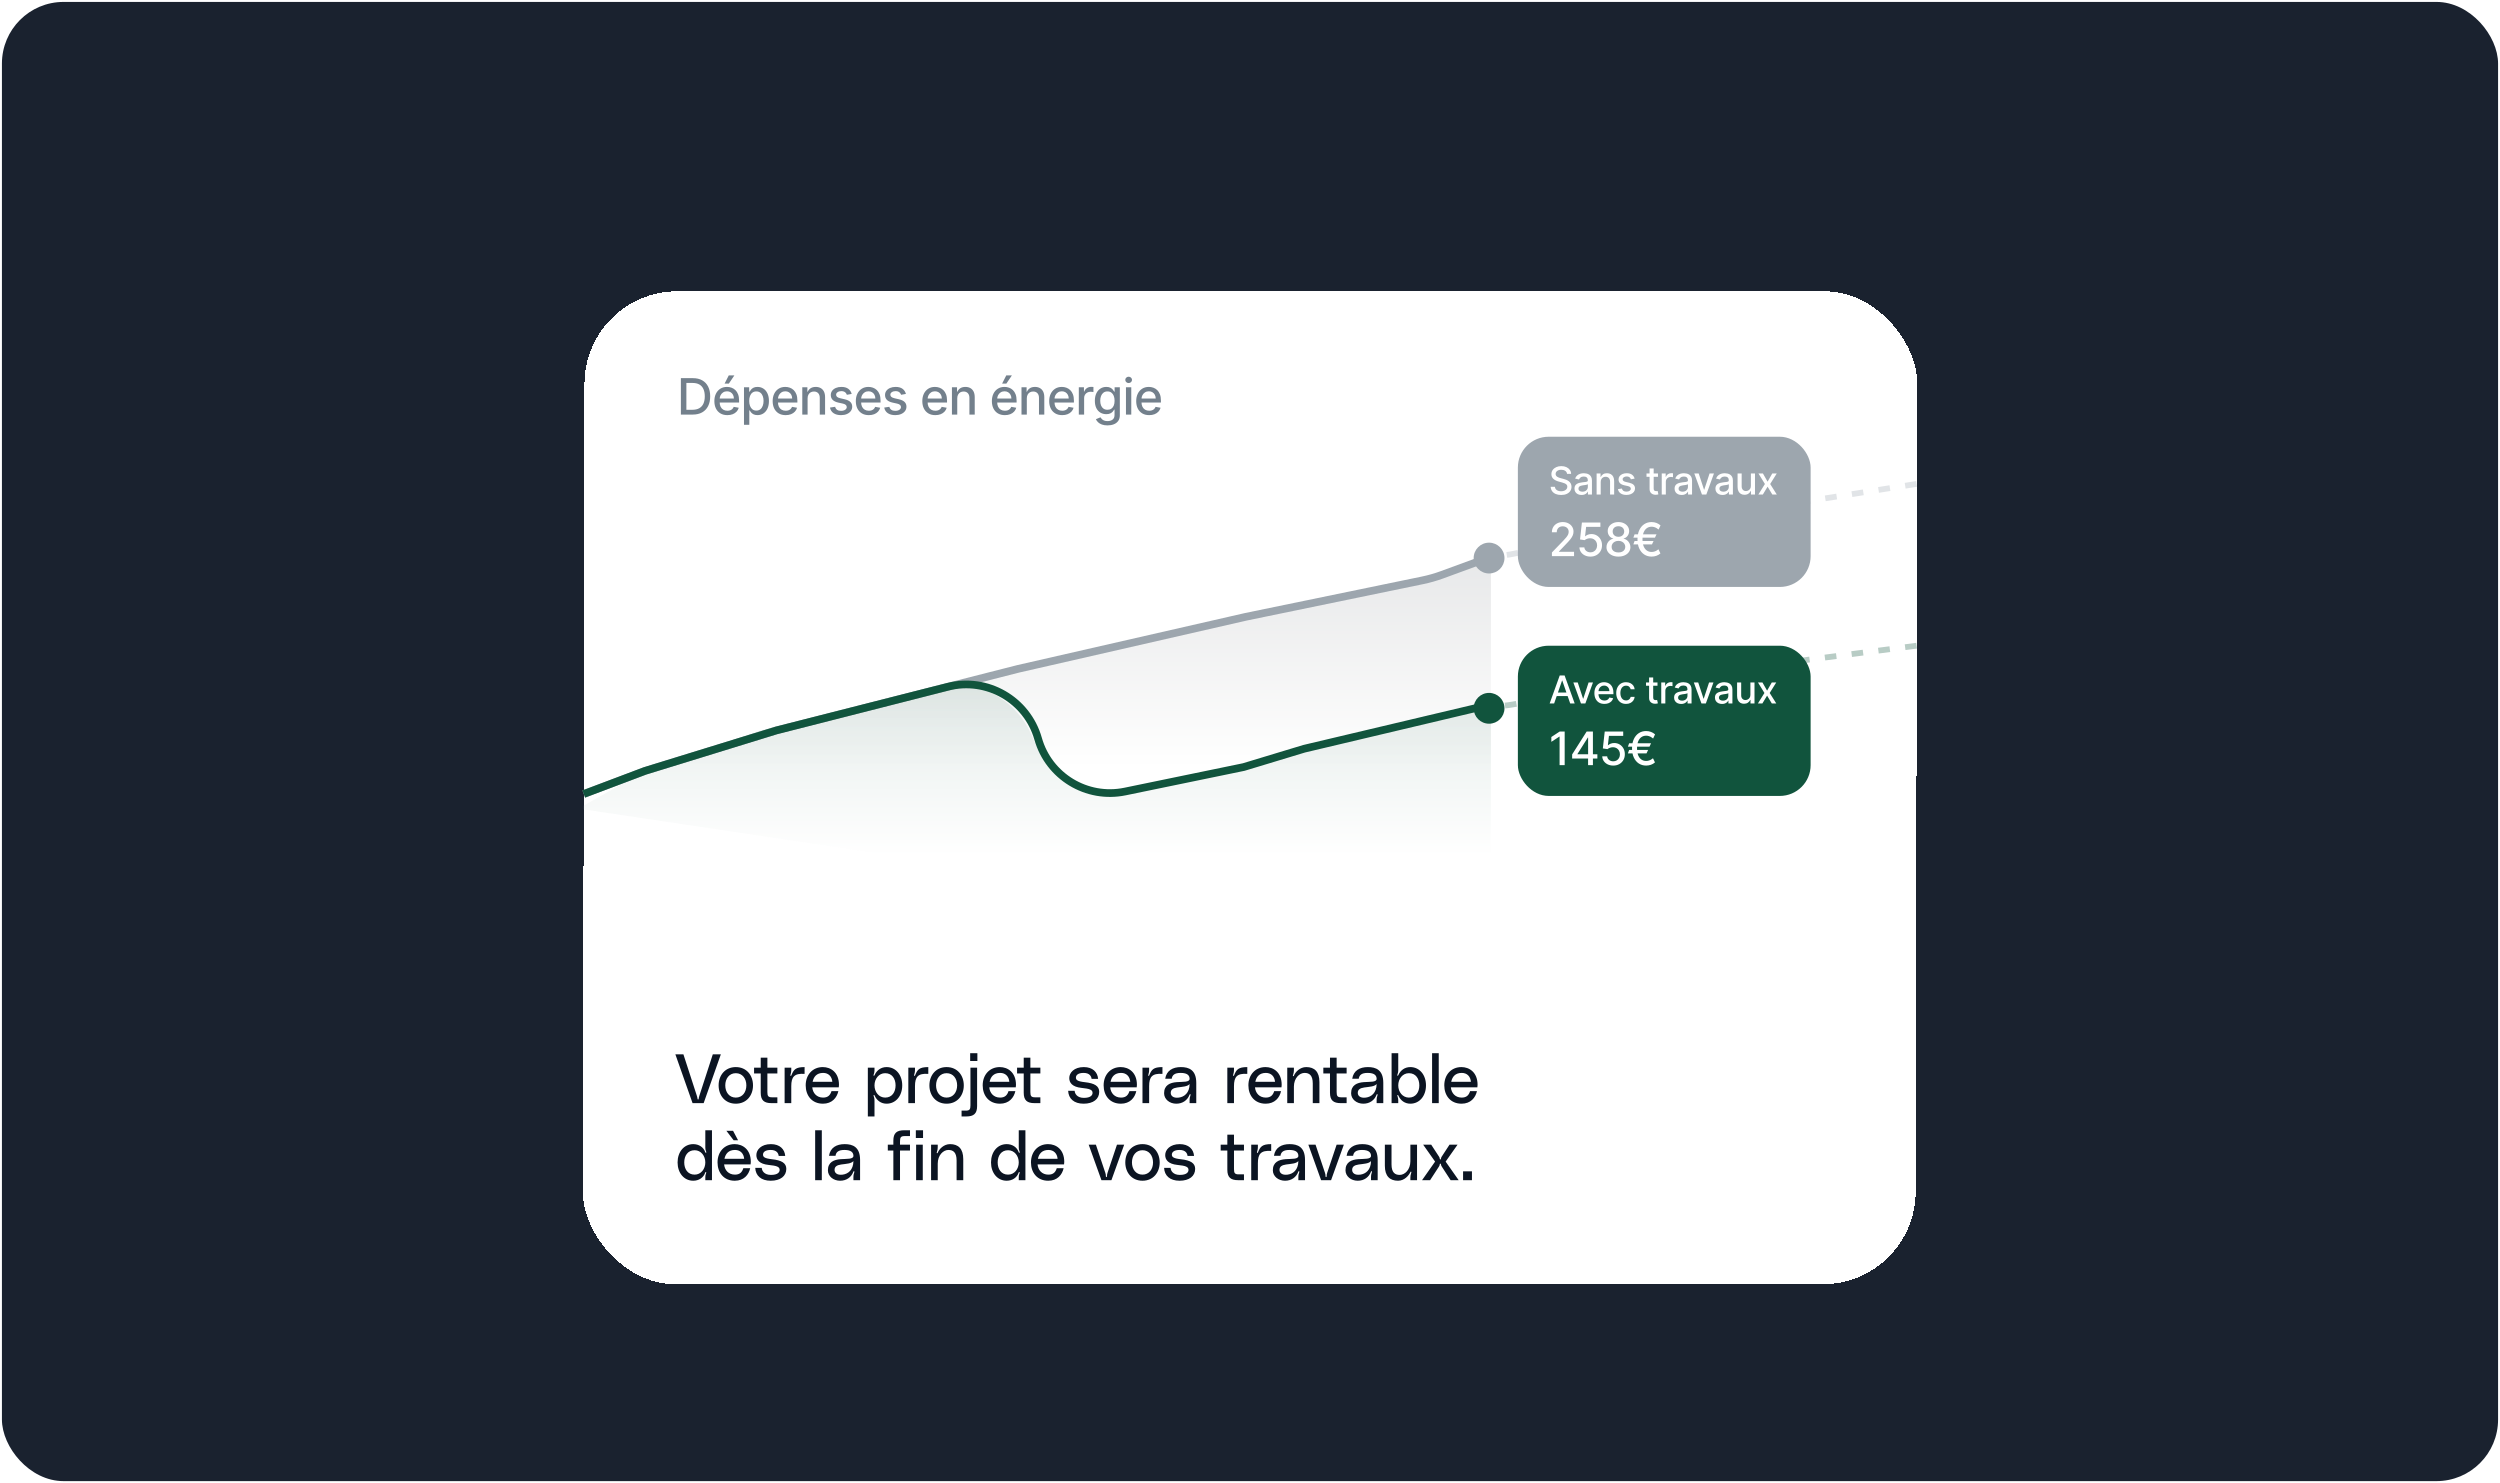 <svg width="649" height="385" viewBox="0 0 649 385" fill="none" xmlns="http://www.w3.org/2000/svg">
<rect x="0.5" y="0.5" width="648" height="384" rx="16" fill="#1A222F"/>
<g filter="url(#filter0_d_2104_2412)">
<rect width="346" height="257.75" rx="24" transform="matrix(1 0 -0.002 1 151.777 63.625)" fill="white" shape-rendering="crispEdges"/>
<path d="M179.818 95.625H176.757L176.757 86.171H179.915C180.842 86.171 181.637 86.36 182.302 86.738C182.967 87.114 183.476 87.654 183.83 88.359C184.187 89.06 184.365 89.902 184.365 90.884C184.365 91.869 184.185 92.715 183.825 93.423C183.468 94.131 182.951 94.675 182.274 95.057C181.597 95.436 180.778 95.625 179.818 95.625ZM178.184 94.379H179.74C180.46 94.379 181.058 94.243 181.536 93.972C182.013 93.698 182.37 93.303 182.607 92.786C182.844 92.266 182.962 91.632 182.962 90.884C182.962 90.142 182.844 89.513 182.607 88.996C182.373 88.479 182.023 88.086 181.559 87.819C181.094 87.551 180.517 87.417 179.827 87.417H178.184L178.184 94.379ZM188.825 95.768C188.126 95.768 187.524 95.619 187.02 95.32C186.518 95.019 186.13 94.596 185.856 94.051C185.585 93.503 185.45 92.861 185.45 92.126C185.45 91.399 185.585 90.759 185.856 90.205C186.13 89.651 186.512 89.219 187.001 88.908C187.494 88.597 188.069 88.442 188.728 88.442C189.128 88.442 189.516 88.508 189.891 88.64C190.266 88.773 190.603 88.98 190.902 89.263C191.201 89.547 191.436 89.914 191.608 90.367C191.781 90.816 191.867 91.362 191.867 92.006L191.867 92.495H186.23L186.23 91.461H190.514C190.514 91.098 190.44 90.776 190.293 90.496C190.145 90.213 189.937 89.99 189.669 89.827C189.405 89.664 189.094 89.582 188.737 89.582C188.349 89.582 188.011 89.677 187.721 89.868C187.435 90.056 187.213 90.302 187.056 90.607C186.903 90.909 186.826 91.236 186.826 91.59L186.826 92.398C186.826 92.872 186.909 93.275 187.075 93.608C187.244 93.94 187.48 94.194 187.781 94.369C188.083 94.542 188.435 94.628 188.838 94.628C189.1 94.628 189.339 94.591 189.554 94.517C189.769 94.44 189.956 94.326 190.113 94.175C190.27 94.025 190.39 93.838 190.473 93.617L191.779 93.852C191.675 94.237 191.487 94.574 191.216 94.863C190.948 95.15 190.611 95.373 190.205 95.533C189.802 95.69 189.342 95.768 188.825 95.768ZM188.104 87.588L189.185 85.46H190.639L189.208 87.588H188.104ZM193.138 98.284L193.138 88.534H194.486L194.486 89.684H194.602C194.682 89.536 194.797 89.365 194.948 89.171C195.099 88.977 195.308 88.808 195.576 88.663C195.844 88.516 196.198 88.442 196.638 88.442C197.21 88.442 197.721 88.586 198.17 88.876C198.62 89.165 198.972 89.582 199.228 90.127C199.486 90.671 199.615 91.327 199.615 92.093C199.615 92.86 199.488 93.517 199.232 94.065C198.977 94.609 198.626 95.029 198.18 95.325C197.733 95.617 197.224 95.763 196.652 95.763C196.221 95.763 195.868 95.691 195.594 95.546C195.324 95.402 195.111 95.233 194.957 95.039C194.803 94.845 194.685 94.672 194.602 94.522H194.519L194.519 98.284H193.138ZM194.491 92.079C194.491 92.578 194.563 93.015 194.708 93.391C194.853 93.766 195.062 94.06 195.336 94.272C195.61 94.482 195.945 94.586 196.342 94.586C196.755 94.586 197.099 94.477 197.376 94.258C197.653 94.037 197.863 93.737 198.004 93.358C198.149 92.98 198.221 92.553 198.221 92.079C198.221 91.612 198.15 91.192 198.009 90.819C197.87 90.447 197.661 90.153 197.381 89.938C197.104 89.722 196.758 89.614 196.342 89.614C195.942 89.614 195.604 89.717 195.327 89.924C195.053 90.13 194.845 90.418 194.703 90.787C194.562 91.156 194.491 91.587 194.491 92.079ZM203.958 95.768C203.259 95.768 202.658 95.619 202.153 95.32C201.651 95.019 201.263 94.596 200.99 94.051C200.719 93.503 200.583 92.861 200.583 92.126C200.583 91.399 200.719 90.759 200.99 90.205C201.263 89.651 201.645 89.219 202.134 88.908C202.627 88.597 203.202 88.442 203.861 88.442C204.261 88.442 204.649 88.508 205.024 88.64C205.4 88.773 205.737 88.98 206.035 89.263C206.334 89.547 206.569 89.914 206.742 90.367C206.914 90.816 207 91.362 207 92.006L207 92.495H201.363L201.363 91.461H205.648C205.648 91.098 205.574 90.776 205.426 90.496C205.278 90.213 205.07 89.99 204.803 89.827C204.538 89.664 204.227 89.582 203.87 89.582C203.482 89.582 203.144 89.677 202.855 89.868C202.568 90.056 202.347 90.302 202.19 90.607C202.036 90.909 201.959 91.236 201.959 91.59L201.959 92.398C201.959 92.872 202.042 93.275 202.208 93.608C202.378 93.94 202.613 94.194 202.915 94.369C203.216 94.542 203.569 94.628 203.972 94.628C204.233 94.628 204.472 94.591 204.687 94.517C204.903 94.44 205.089 94.326 205.246 94.175C205.403 94.025 205.523 93.838 205.606 93.617L206.912 93.852C206.808 94.237 206.62 94.574 206.349 94.863C206.082 95.15 205.745 95.373 205.338 95.533C204.935 95.69 204.475 95.768 203.958 95.768ZM209.652 91.415L209.652 95.625H208.272L208.272 88.534H209.597L209.597 89.688H209.684C209.847 89.313 210.103 89.011 210.451 88.783C210.802 88.556 211.243 88.442 211.776 88.442C212.259 88.442 212.682 88.543 213.045 88.746C213.408 88.947 213.69 89.245 213.89 89.642C214.09 90.039 214.19 90.53 214.19 91.115L214.19 95.625H212.81L212.81 91.281C212.81 90.767 212.676 90.365 212.408 90.076C212.14 89.784 211.773 89.637 211.305 89.637C210.985 89.637 210.7 89.707 210.451 89.845C210.204 89.984 210.009 90.187 209.864 90.454C209.723 90.719 209.652 91.039 209.652 91.415ZM221.095 90.265L219.844 90.487C219.791 90.327 219.708 90.174 219.594 90.03C219.484 89.885 219.333 89.767 219.142 89.674C218.951 89.582 218.713 89.536 218.426 89.536C218.036 89.536 217.709 89.624 217.448 89.799C217.186 89.971 217.055 90.195 217.055 90.468C217.055 90.705 217.143 90.896 217.319 91.041C217.494 91.186 217.777 91.304 218.168 91.396L219.294 91.655C219.947 91.806 220.433 92.038 220.753 92.352C221.073 92.666 221.233 93.074 221.233 93.575C221.233 94 221.11 94.379 220.864 94.711C220.621 95.04 220.281 95.299 219.844 95.487C219.41 95.674 218.907 95.768 218.334 95.768C217.54 95.768 216.892 95.599 216.391 95.26C215.889 94.919 215.581 94.434 215.467 93.806L216.801 93.603C216.885 93.951 217.055 94.214 217.314 94.392C217.572 94.568 217.909 94.656 218.325 94.656C218.777 94.656 219.139 94.562 219.41 94.374C219.681 94.183 219.816 93.951 219.816 93.677C219.816 93.455 219.733 93.269 219.567 93.118C219.404 92.967 219.153 92.854 218.814 92.777L217.614 92.513C216.952 92.363 216.463 92.123 216.146 91.793C215.832 91.464 215.675 91.047 215.675 90.542C215.675 90.124 215.792 89.757 216.026 89.444C216.26 89.13 216.583 88.885 216.995 88.71C217.408 88.531 217.88 88.442 218.413 88.442C219.179 88.442 219.782 88.608 220.222 88.94C220.662 89.27 220.953 89.711 221.095 90.265ZM225.547 95.768C224.848 95.768 224.247 95.619 223.742 95.32C223.24 95.019 222.853 94.596 222.579 94.051C222.308 93.503 222.172 92.861 222.172 92.126C222.172 91.399 222.308 90.759 222.579 90.205C222.853 89.651 223.234 89.219 223.724 88.908C224.216 88.597 224.792 88.442 225.45 88.442C225.85 88.442 226.238 88.508 226.613 88.64C226.989 88.773 227.326 88.98 227.624 89.263C227.923 89.547 228.158 89.914 228.331 90.367C228.503 90.816 228.589 91.362 228.589 92.006L228.589 92.495H222.953L222.953 91.461H227.237C227.237 91.098 227.163 90.776 227.015 90.496C226.867 90.213 226.66 89.99 226.392 89.827C226.127 89.664 225.816 89.582 225.459 89.582C225.072 89.582 224.733 89.677 224.444 89.868C224.158 90.056 223.936 90.302 223.779 90.607C223.625 90.909 223.548 91.236 223.548 91.59L223.548 92.398C223.548 92.872 223.631 93.275 223.797 93.608C223.967 93.94 224.202 94.194 224.504 94.369C224.805 94.542 225.158 94.628 225.561 94.628C225.823 94.628 226.061 94.591 226.276 94.517C226.492 94.44 226.678 94.326 226.835 94.175C226.992 94.025 227.112 93.838 227.195 93.617L228.502 93.852C228.397 94.237 228.209 94.574 227.938 94.863C227.671 95.15 227.334 95.373 226.927 95.533C226.524 95.69 226.064 95.768 225.547 95.768ZM235.174 90.265L233.923 90.487C233.871 90.327 233.788 90.174 233.674 90.03C233.563 89.885 233.412 89.767 233.222 89.674C233.031 89.582 232.792 89.536 232.506 89.536C232.115 89.536 231.789 89.624 231.527 89.799C231.266 89.971 231.135 90.195 231.135 90.468C231.135 90.705 231.223 90.896 231.398 91.041C231.574 91.186 231.857 91.304 232.248 91.396L233.374 91.655C234.026 91.806 234.513 92.038 234.833 92.352C235.153 92.666 235.313 93.074 235.313 93.575C235.313 94 235.19 94.379 234.944 94.711C234.7 95.04 234.36 95.299 233.923 95.487C233.489 95.674 232.986 95.768 232.414 95.768C231.62 95.768 230.972 95.599 230.47 95.26C229.969 94.919 229.661 94.434 229.547 93.806L230.881 93.603C230.964 93.951 231.135 94.214 231.394 94.392C231.652 94.568 231.989 94.656 232.405 94.656C232.857 94.656 233.219 94.562 233.489 94.374C233.76 94.183 233.896 93.951 233.896 93.677C233.896 93.455 233.813 93.269 233.646 93.118C233.483 92.967 233.232 92.854 232.894 92.777L231.694 92.513C231.032 92.363 230.543 92.123 230.226 91.793C229.912 91.464 229.755 91.047 229.755 90.542C229.755 90.124 229.872 89.757 230.106 89.444C230.339 89.13 230.663 88.885 231.075 88.71C231.487 88.531 231.96 88.442 232.492 88.442C233.259 88.442 233.862 88.608 234.302 88.94C234.742 89.27 235.033 89.711 235.174 90.265ZM242.807 95.768C242.108 95.768 241.507 95.619 241.002 95.32C240.5 95.019 240.113 94.596 239.839 94.051C239.568 93.503 239.432 92.861 239.432 92.126C239.432 91.399 239.568 90.759 239.839 90.205C240.113 89.651 240.494 89.219 240.984 88.908C241.476 88.597 242.052 88.442 242.71 88.442C243.11 88.442 243.498 88.508 243.874 88.64C244.249 88.773 244.586 88.98 244.885 89.263C245.183 89.547 245.418 89.914 245.591 90.367C245.763 90.816 245.849 91.362 245.849 92.006L245.849 92.495H240.213L240.213 91.461H244.497C244.497 91.098 244.423 90.776 244.275 90.496C244.127 90.213 243.92 89.99 243.652 89.827C243.387 89.664 243.076 89.582 242.719 89.582C242.332 89.582 241.993 89.677 241.704 89.868C241.418 90.056 241.196 90.302 241.039 90.607C240.885 90.909 240.808 91.236 240.808 91.59L240.808 92.398C240.808 92.872 240.891 93.275 241.057 93.608C241.227 93.94 241.462 94.194 241.764 94.369C242.065 94.542 242.418 94.628 242.821 94.628C243.083 94.628 243.321 94.591 243.537 94.517C243.752 94.44 243.938 94.326 244.095 94.175C244.252 94.025 244.372 93.838 244.455 93.617L245.762 93.852C245.657 94.237 245.469 94.574 245.198 94.863C244.931 95.15 244.594 95.373 244.187 95.533C243.784 95.69 243.324 95.768 242.807 95.768ZM248.501 91.415L248.501 95.625H247.121L247.121 88.534H248.446L248.446 89.688H248.534C248.697 89.313 248.952 89.011 249.3 88.783C249.651 88.556 250.092 88.442 250.625 88.442C251.108 88.442 251.531 88.543 251.894 88.746C252.257 88.947 252.539 89.245 252.739 89.642C252.939 90.039 253.039 90.53 253.039 91.115L253.039 95.625H251.659L251.659 91.281C251.659 90.767 251.525 90.365 251.257 90.076C250.989 89.784 250.622 89.637 250.154 89.637C249.834 89.637 249.549 89.707 249.3 89.845C249.054 89.984 248.858 90.187 248.714 90.454C248.572 90.719 248.501 91.039 248.501 91.415ZM260.867 95.768C260.168 95.768 259.567 95.619 259.062 95.32C258.56 95.019 258.172 94.596 257.899 94.051C257.628 93.503 257.492 92.861 257.492 92.126C257.492 91.399 257.628 90.759 257.899 90.205C258.172 89.651 258.554 89.219 259.043 88.908C259.536 88.597 260.111 88.442 260.77 88.442C261.17 88.442 261.558 88.508 261.933 88.64C262.309 88.773 262.646 88.98 262.944 89.263C263.243 89.547 263.478 89.914 263.651 90.367C263.823 90.816 263.909 91.362 263.909 92.006L263.909 92.495H258.272L258.272 91.461H262.557C262.557 91.098 262.483 90.776 262.335 90.496C262.187 90.213 261.98 89.99 261.712 89.827C261.447 89.664 261.136 89.582 260.779 89.582C260.391 89.582 260.053 89.677 259.764 89.868C259.477 90.056 259.256 90.302 259.099 90.607C258.945 90.909 258.868 91.236 258.868 91.59L258.868 92.398C258.868 92.872 258.951 93.275 259.117 93.608C259.287 93.94 259.522 94.194 259.824 94.369C260.125 94.542 260.478 94.628 260.881 94.628C261.142 94.628 261.381 94.591 261.596 94.517C261.812 94.44 261.998 94.326 262.155 94.175C262.312 94.025 262.432 93.838 262.515 93.617L263.821 93.852C263.717 94.237 263.529 94.574 263.258 94.863C262.991 95.15 262.654 95.373 262.247 95.533C261.844 95.69 261.384 95.768 260.867 95.768ZM260.147 87.588L261.227 85.46H262.681L261.25 87.588H260.147ZM266.561 91.415L266.561 95.625H265.181L265.181 88.534H266.506L266.506 89.688H266.593C266.756 89.313 267.012 89.011 267.36 88.783C267.711 88.556 268.152 88.442 268.685 88.442C269.168 88.442 269.591 88.543 269.954 88.746C270.317 88.947 270.599 89.245 270.799 89.642C270.999 90.039 271.099 90.53 271.099 91.115L271.099 95.625H269.719L269.719 91.281C269.719 90.767 269.585 90.365 269.317 90.076C269.049 89.784 268.682 89.637 268.214 89.637C267.894 89.637 267.609 89.707 267.36 89.845C267.113 89.984 266.918 90.187 266.773 90.454C266.632 90.719 266.561 91.039 266.561 91.415ZM275.746 95.768C275.048 95.768 274.446 95.619 273.941 95.32C273.44 95.019 273.052 94.596 272.778 94.051C272.507 93.503 272.372 92.861 272.372 92.126C272.372 91.399 272.507 90.759 272.778 90.205C273.052 89.651 273.434 89.219 273.923 88.908C274.415 88.597 274.991 88.442 275.649 88.442C276.05 88.442 276.437 88.508 276.813 88.64C277.188 88.773 277.525 88.98 277.824 89.263C278.122 89.547 278.358 89.914 278.53 90.367C278.702 90.816 278.789 91.362 278.789 92.006L278.789 92.495H273.152L273.152 91.461H277.436C277.436 91.098 277.362 90.776 277.214 90.496C277.067 90.213 276.859 89.99 276.591 89.827C276.327 89.664 276.016 89.582 275.659 89.582C275.271 89.582 274.932 89.677 274.643 89.868C274.357 90.056 274.135 90.302 273.978 90.607C273.824 90.909 273.747 91.236 273.747 91.59L273.747 92.398C273.747 92.872 273.831 93.275 273.997 93.608C274.166 93.94 274.401 94.194 274.703 94.369C275.005 94.542 275.357 94.628 275.76 94.628C276.022 94.628 276.26 94.591 276.476 94.517C276.691 94.44 276.877 94.326 277.034 94.175C277.191 94.025 277.311 93.838 277.394 93.617L278.701 93.852C278.596 94.237 278.409 94.574 278.138 94.863C277.87 95.15 277.533 95.373 277.127 95.533C276.724 95.69 276.263 95.768 275.746 95.768ZM280.06 95.625L280.06 88.534H281.394L281.394 89.66H281.468C281.597 89.279 281.825 88.979 282.151 88.76C282.481 88.539 282.853 88.428 283.269 88.428C283.355 88.428 283.456 88.431 283.573 88.437C283.693 88.443 283.787 88.451 283.855 88.46L283.855 89.781C283.799 89.765 283.701 89.748 283.559 89.73C283.418 89.708 283.276 89.697 283.135 89.697C282.808 89.697 282.518 89.767 282.262 89.905C282.01 90.041 281.81 90.23 281.662 90.473C281.514 90.713 281.44 90.987 281.44 91.295L281.44 95.625H280.06ZM287.508 98.432C286.945 98.432 286.461 98.358 286.054 98.21C285.651 98.062 285.322 97.867 285.066 97.624C284.811 97.381 284.62 97.115 284.494 96.825L285.68 96.336C285.763 96.471 285.874 96.615 286.013 96.765C286.154 96.919 286.345 97.05 286.585 97.158C286.828 97.265 287.141 97.319 287.522 97.319C288.046 97.319 288.478 97.192 288.82 96.936C289.161 96.684 289.332 96.281 289.332 95.727L289.332 94.332H289.244C289.161 94.483 289.041 94.651 288.884 94.836C288.73 95.02 288.518 95.18 288.247 95.316C287.976 95.451 287.624 95.519 287.19 95.519C286.63 95.519 286.125 95.388 285.676 95.126C285.229 94.862 284.876 94.472 284.614 93.959C284.355 93.441 284.226 92.806 284.226 92.052C284.226 91.298 284.354 90.651 284.609 90.113C284.868 89.574 285.222 89.162 285.671 88.876C286.12 88.586 286.63 88.442 287.199 88.442C287.639 88.442 287.995 88.516 288.266 88.663C288.536 88.808 288.747 88.977 288.898 89.171C289.052 89.365 289.17 89.536 289.254 89.684H289.355L289.355 88.534H290.708L290.708 95.782C290.708 96.391 290.566 96.891 290.283 97.282C290 97.673 289.617 97.963 289.133 98.15C288.653 98.338 288.112 98.432 287.508 98.432ZM287.495 94.374C287.892 94.374 288.227 94.282 288.501 94.097C288.778 93.909 288.987 93.641 289.129 93.294C289.274 92.943 289.346 92.523 289.346 92.033C289.346 91.556 289.275 91.136 289.133 90.773C288.992 90.41 288.784 90.127 288.51 89.924C288.236 89.717 287.898 89.614 287.495 89.614C287.079 89.614 286.733 89.722 286.456 89.938C286.179 90.15 285.97 90.439 285.828 90.805C285.69 91.172 285.62 91.581 285.62 92.033C285.62 92.498 285.691 92.906 285.833 93.257C285.974 93.608 286.184 93.882 286.461 94.079C286.741 94.275 287.085 94.374 287.495 94.374ZM292.299 95.625L292.299 88.534H293.679L293.679 95.625H292.299ZM292.996 87.44C292.756 87.44 292.55 87.36 292.377 87.2C292.208 87.037 292.124 86.843 292.124 86.618C292.124 86.391 292.208 86.197 292.377 86.037C292.55 85.874 292.756 85.792 292.996 85.792C293.236 85.792 293.441 85.874 293.61 86.037C293.782 86.197 293.869 86.391 293.869 86.618C293.869 86.843 293.782 87.037 293.61 87.2C293.441 87.36 293.236 87.44 292.996 87.44ZM298.332 95.768C297.634 95.768 297.032 95.619 296.527 95.32C296.026 95.019 295.638 94.596 295.364 94.051C295.093 93.503 294.958 92.861 294.958 92.126C294.958 91.399 295.093 90.759 295.364 90.205C295.638 89.651 296.019 89.219 296.509 88.908C297.001 88.597 297.577 88.442 298.235 88.442C298.635 88.442 299.023 88.508 299.399 88.64C299.774 88.773 300.111 88.98 300.41 89.263C300.708 89.547 300.944 89.914 301.116 90.367C301.288 90.816 301.375 91.362 301.375 92.006L301.375 92.495H295.738L295.738 91.461H300.022C300.022 91.098 299.948 90.776 299.8 90.496C299.653 90.213 299.445 89.99 299.177 89.827C298.912 89.664 298.602 89.582 298.245 89.582C297.857 89.582 297.518 89.677 297.229 89.868C296.943 90.056 296.721 90.302 296.564 90.607C296.41 90.909 296.333 91.236 296.333 91.59L296.333 92.398C296.333 92.872 296.417 93.275 296.583 93.608C296.752 93.94 296.987 94.194 297.289 94.369C297.591 94.542 297.943 94.628 298.346 94.628C298.608 94.628 298.846 94.591 299.062 94.517C299.277 94.44 299.463 94.326 299.62 94.175C299.777 94.025 299.897 93.838 299.98 93.617L301.287 93.852C301.182 94.237 300.995 94.574 300.724 94.863C300.456 95.15 300.119 95.373 299.713 95.533C299.309 95.69 298.849 95.768 298.332 95.768Z" fill="#73808C"/>
<path opacity="0.16" d="M201.551 177.625L169.555 187.486C168.177 187.911 166.848 188.483 165.593 189.194L151.582 197.125L151.582 198.125H387.044L387.044 132.125L373.521 137.483C372.443 137.91 371.331 138.243 370.196 138.477L323.446 148.125L264.392 161.625L201.551 177.625Z" fill="url(#paint0_linear_2104_2412)"/>
<path d="M497.544 113.625L462.717 119.125L421.833 125.625L393.163 131.715C391.426 132.084 389.657 132.287 387.881 132.321L385.051 132.375" stroke="#E1E4E7" stroke-width="1.5" stroke-dasharray="3 4"/>
<path d="M497.544 155.625L462.717 160.125L421.833 165.625L392.752 170.873C391.287 171.137 389.803 171.284 388.315 171.313L385.051 171.375" stroke="#B8CCC5" stroke-width="1.5" stroke-dasharray="3 4"/>
<path opacity="0.16" d="M197.511 177.625L169.141 187.533C168.013 187.927 166.923 188.421 165.883 189.01L151.547 197.125L151.547 198.125L387.047 233.375L387.047 171.375L373.394 173.178C372.402 173.309 371.422 173.514 370.461 173.792L323.449 187.375L293.212 193.551C283.014 195.634 272.752 190.285 268.618 180.732L267.797 178.835C263.507 168.919 252.649 163.586 242.178 166.252L197.511 177.625Z" fill="url(#paint1_linear_2104_2412)"/>
<path d="M387.55 132.375L374.364 137.208C372.698 137.818 370.989 138.305 369.251 138.664L323.406 148.125L264.352 161.625L201.512 177.625L167.442 188.125L151.543 194.125" stroke="#9DA6AE" stroke-width="2"/>
<path d="M151.543 194.125L167.442 188.125L201.512 177.625L246.064 166.281C256.242 163.69 266.633 169.677 269.495 179.782C272.263 189.557 282.11 195.535 292.06 193.482L322.862 187.125L338.55 182.375L385.003 171.375" stroke="#11543D" stroke-width="2"/>
<ellipse cx="386.562" cy="171.875" rx="4" ry="4" fill="#11543D"/>
<ellipse cx="386.562" cy="132.875" rx="4" ry="4" fill="#9DA6AE"/>
<path d="M175.324 261.703H177.412L180.904 272.467C180.976 272.701 181.048 272.953 181.084 273.259C181.102 273.367 181.138 273.439 181.228 273.439C181.318 273.439 181.354 273.367 181.372 273.259C181.408 272.953 181.48 272.701 181.552 272.467L185.044 261.703H187.132L182.668 274.375H179.788L175.324 261.703ZM191.017 265.015C193.807 265.015 195.481 267.157 195.481 269.767C195.481 272.377 193.807 274.519 191.017 274.519C188.227 274.519 186.553 272.377 186.553 269.767C186.553 267.157 188.227 265.015 191.017 265.015ZM191.017 272.935C192.745 272.935 193.753 271.513 193.753 269.767C193.753 268.021 192.745 266.599 191.017 266.599C189.289 266.599 188.281 268.021 188.281 269.767C188.281 271.513 189.289 272.935 191.017 272.935ZM201.805 266.671H199.213L199.213 271.495C199.213 272.539 199.429 272.863 200.437 272.863H201.805L201.805 274.375H200.293C198.385 274.375 197.485 273.673 197.485 271.675L197.485 266.671H195.757L195.757 265.159H197.485L197.485 262.567H199.213L199.213 265.159H201.805L201.805 266.671ZM205.271 267.301C205.361 267.319 205.415 267.229 205.451 267.139C206.027 265.663 206.549 265.015 208.871 265.015L208.871 266.779C206.189 266.599 205.415 267.553 205.415 269.965L205.415 274.375H203.687L203.687 265.159H205.415L205.415 265.771C205.415 266.149 205.379 266.437 205.217 266.977C205.181 267.121 205.127 267.265 205.271 267.301ZM217.798 269.641C217.798 269.893 217.78 270.073 217.744 270.271H210.868C210.994 271.747 212.002 272.935 213.676 272.935C214.918 272.935 215.53 272.323 215.854 271.261H217.636C217.258 272.971 215.998 274.519 213.64 274.519C210.742 274.519 209.158 272.377 209.158 269.767C209.158 266.995 210.958 265.015 213.604 265.015C215.656 265.015 217.798 266.365 217.798 269.641ZM210.958 268.831H216.07C215.962 267.481 215.098 266.527 213.694 266.527C211.966 266.527 211.21 267.589 210.958 268.831ZM227.019 265.159L227.019 265.879C227.019 266.221 226.965 266.491 226.839 266.869C226.785 267.013 226.677 267.193 226.839 267.247C226.983 267.301 227.037 267.121 227.055 267.067C227.595 265.879 228.675 265.015 230.151 265.015C232.545 265.015 234.219 267.031 234.219 269.767C234.219 272.503 232.545 274.519 230.151 274.519C228.711 274.519 227.613 273.673 227.055 272.431C227.037 272.377 226.983 272.233 226.875 272.269C226.695 272.323 226.785 272.485 226.839 272.629C226.965 273.025 227.019 273.277 227.019 273.601L227.019 277.831H225.291L225.291 265.159H227.019ZM229.791 272.935C231.591 272.935 232.491 271.477 232.491 269.767C232.491 268.057 231.591 266.599 229.791 266.599C228.153 266.599 227.019 268.057 227.019 269.767C227.019 271.477 228.153 272.935 229.791 272.935ZM237.386 267.301C237.476 267.319 237.53 267.229 237.566 267.139C238.142 265.663 238.664 265.015 240.986 265.015L240.986 266.779C238.304 266.599 237.53 267.553 237.53 269.965L237.53 274.375H235.802L235.802 265.159H237.53L237.53 265.771C237.53 266.149 237.494 266.437 237.332 266.977C237.296 267.121 237.242 267.265 237.386 267.301ZM245.737 265.015C248.527 265.015 250.201 267.157 250.201 269.767C250.201 272.377 248.527 274.519 245.737 274.519C242.947 274.519 241.273 272.377 241.273 269.767C241.273 267.157 242.947 265.015 245.737 265.015ZM245.737 272.935C247.465 272.935 248.473 271.513 248.473 269.767C248.473 268.021 247.465 266.599 245.737 266.599C244.009 266.599 243.001 268.021 243.001 269.767C243.001 271.513 244.009 272.935 245.737 272.935ZM251.856 263.431L251.856 261.415H253.728L253.728 263.431H251.856ZM251.928 265.159H253.656L253.656 275.131C253.656 277.129 252.756 277.831 250.848 277.831H249.624L249.624 276.319H250.704C251.712 276.319 251.928 275.995 251.928 274.951L251.928 265.159ZM263.747 269.641C263.747 269.893 263.729 270.073 263.693 270.271H256.817C256.943 271.747 257.951 272.935 259.625 272.935C260.867 272.935 261.479 272.323 261.803 271.261H263.585C263.207 272.971 261.947 274.519 259.589 274.519C256.691 274.519 255.107 272.377 255.107 269.767C255.107 266.995 256.907 265.015 259.553 265.015C261.605 265.015 263.747 266.365 263.747 269.641ZM256.907 268.831H262.019C261.911 267.481 261.047 266.527 259.643 266.527C257.915 266.527 257.159 267.589 256.907 268.831ZM270.078 266.671H267.486L267.486 271.495C267.486 272.539 267.702 272.863 268.71 272.863H270.078L270.078 274.375H268.566C266.658 274.375 265.758 273.673 265.758 271.675L265.758 266.671H264.03L264.03 265.159H265.758L265.758 262.567H267.486L267.486 265.159H270.078L270.078 266.671ZM277.291 271.171H278.983C279.001 271.873 279.577 273.007 281.377 273.007C283.141 273.007 283.627 272.305 283.627 271.711C283.627 270.883 282.853 270.631 280.747 270.415C278.335 270.163 277.579 269.065 277.579 267.859C277.579 266.473 278.839 265.015 281.359 265.015C283.681 265.015 284.941 266.347 285.067 268.075H283.375C283.321 267.481 282.925 266.527 281.305 266.527C279.847 266.527 279.307 267.121 279.307 267.733C279.307 268.327 279.649 268.723 281.647 268.939C284.131 269.209 285.355 269.929 285.355 271.441C285.355 273.313 283.825 274.519 281.305 274.519C278.803 274.519 277.381 273.205 277.291 271.171ZM295.142 269.641C295.142 269.893 295.124 270.073 295.088 270.271H288.212C288.338 271.747 289.346 272.935 291.02 272.935C292.262 272.935 292.874 272.323 293.198 271.261H294.98C294.602 272.971 293.342 274.519 290.984 274.519C288.086 274.519 286.502 272.377 286.502 269.767C286.502 266.995 288.302 265.015 290.948 265.015C293 265.015 295.142 266.365 295.142 269.641ZM288.302 268.831H293.414C293.306 267.481 292.442 266.527 291.038 266.527C289.31 266.527 288.554 267.589 288.302 268.831ZM298.172 267.301C298.262 267.319 298.316 267.229 298.352 267.139C298.928 265.663 299.45 265.015 301.772 265.015L301.772 266.779C299.09 266.599 298.316 267.553 298.316 269.965L298.316 274.375H296.588L296.588 265.159H298.316L298.316 265.771C298.316 266.149 298.28 266.437 298.118 266.977C298.082 267.121 298.028 267.265 298.172 267.301ZM302.199 271.801C302.199 269.695 303.747 269.047 305.511 268.921C307.167 268.795 308.841 268.993 308.823 268.039C308.805 267.283 308.373 266.527 306.483 266.527C304.863 266.527 304.305 267.139 304.179 268.039H302.487C302.811 265.933 304.431 265.015 306.555 265.015C308.625 265.015 310.551 265.735 310.551 269.119L310.551 274.375H308.823L308.823 273.493C308.823 273.151 308.859 272.881 309.021 272.413C309.057 272.251 309.129 272.107 309.003 272.053C308.859 271.999 308.823 272.143 308.787 272.233C308.265 273.601 307.041 274.519 305.367 274.519C303.621 274.519 302.199 273.367 302.199 271.801ZM308.823 269.407C308.265 270.091 307.023 270.109 305.619 270.307C304.503 270.469 303.927 270.865 303.927 271.711C303.927 272.449 304.539 273.133 306.033 272.935C307.437 272.755 308.805 271.729 308.823 269.407ZM320.197 267.301C320.287 267.319 320.341 267.229 320.377 267.139C320.953 265.663 321.475 265.015 323.797 265.015L323.797 266.779C321.115 266.599 320.341 267.553 320.341 269.965L320.341 274.375H318.613L318.613 265.159H320.341L320.341 265.771C320.341 266.149 320.305 266.437 320.143 266.977C320.107 267.121 320.053 267.265 320.197 267.301ZM332.724 269.641C332.724 269.893 332.706 270.073 332.67 270.271H325.794C325.92 271.747 326.928 272.935 328.602 272.935C329.844 272.935 330.456 272.323 330.78 271.261H332.562C332.184 272.971 330.924 274.519 328.566 274.519C325.668 274.519 324.084 272.377 324.084 269.767C324.084 266.995 325.884 265.015 328.53 265.015C330.582 265.015 332.724 266.365 332.724 269.641ZM325.884 268.831H330.996C330.888 267.481 330.024 266.527 328.62 266.527C326.892 266.527 326.136 267.589 325.884 268.831ZM339.102 265.015C341.226 265.015 342.522 266.203 342.522 268.903L342.522 274.375H340.794L340.794 269.263C340.794 267.121 339.876 266.527 338.67 266.527C337.338 266.527 335.898 267.877 335.898 270.073L335.898 274.375H334.17L334.17 265.159H335.898L335.898 265.771C335.898 266.149 335.862 266.527 335.7 266.995C335.646 267.157 335.574 267.337 335.718 267.373C335.826 267.409 335.88 267.283 335.916 267.211C336.276 266.311 337.446 265.015 339.102 265.015ZM349.584 266.671H346.992L346.992 271.495C346.992 272.539 347.208 272.863 348.216 272.863H349.584L349.584 274.375H348.072C346.164 274.375 345.264 273.673 345.264 271.675L345.264 266.671H343.536L343.536 265.159H345.264L345.264 262.567H346.992L346.992 265.159H349.584L349.584 266.671ZM350.75 271.801C350.75 269.695 352.298 269.047 354.062 268.921C355.718 268.795 357.392 268.993 357.374 268.039C357.356 267.283 356.924 266.527 355.034 266.527C353.414 266.527 352.856 267.139 352.73 268.039H351.038C351.362 265.933 352.982 265.015 355.106 265.015C357.176 265.015 359.102 265.735 359.102 269.119L359.102 274.375H357.374L357.374 273.493C357.374 273.151 357.41 272.881 357.572 272.413C357.608 272.251 357.68 272.107 357.554 272.053C357.41 271.999 357.374 272.143 357.338 272.233C356.816 273.601 355.592 274.519 353.918 274.519C352.172 274.519 350.75 273.367 350.75 271.801ZM357.374 269.407C356.816 270.091 355.574 270.109 354.17 270.307C353.054 270.469 352.478 270.865 352.478 271.711C352.478 272.449 353.09 273.133 354.584 272.935C355.988 272.755 357.356 271.729 357.374 269.407ZM362.985 261.415L362.985 265.879C362.985 266.221 362.931 266.491 362.805 266.869C362.751 267.013 362.643 267.193 362.805 267.247C362.949 267.301 363.003 267.121 363.021 267.067C363.561 265.879 364.641 265.015 366.117 265.015C368.511 265.015 370.185 267.031 370.185 269.767C370.185 272.503 368.511 274.519 366.117 274.519C364.677 274.519 363.579 273.673 363.021 272.431C363.003 272.377 362.949 272.233 362.841 272.269C362.661 272.323 362.751 272.485 362.805 272.629C362.931 273.025 362.985 273.277 362.985 273.601L362.985 274.375H361.257L361.257 261.415H362.985ZM365.757 272.935C367.557 272.935 368.457 271.477 368.457 269.767C368.457 268.057 367.557 266.599 365.757 266.599C364.119 266.599 362.985 268.057 362.985 269.767C362.985 271.477 364.119 272.935 365.757 272.935ZM371.769 261.415H373.497L373.497 274.375H371.769L371.769 261.415ZM383.577 269.641C383.577 269.893 383.559 270.073 383.523 270.271H376.647C376.773 271.747 377.781 272.935 379.455 272.935C380.697 272.935 381.309 272.323 381.633 271.261H383.415C383.037 272.971 381.777 274.519 379.419 274.519C376.521 274.519 374.937 272.377 374.937 269.767C374.937 266.995 376.737 265.015 379.383 265.015C381.435 265.015 383.577 266.365 383.577 269.641ZM376.737 268.831H381.849C381.741 267.481 380.877 266.527 379.473 266.527C377.745 266.527 376.989 267.589 376.737 268.831ZM183.1 281.415H184.828L184.828 294.375H183.1L183.1 293.601C183.1 293.277 183.136 293.025 183.28 292.629C183.334 292.485 183.424 292.323 183.244 292.269C183.136 292.233 183.082 292.377 183.064 292.431C182.632 293.727 181.408 294.519 179.968 294.519C177.574 294.519 175.9 292.503 175.9 289.767C175.9 287.031 177.574 285.015 179.968 285.015C181.444 285.015 182.65 285.825 183.064 287.067C183.082 287.121 183.136 287.301 183.28 287.247C183.442 287.193 183.334 287.013 183.28 286.869C183.136 286.491 183.1 286.221 183.1 285.879L183.1 281.415ZM180.328 292.935C181.966 292.935 183.1 291.477 183.1 289.767C183.1 288.057 181.966 286.599 180.328 286.599C178.528 286.599 177.628 288.057 177.628 289.767C177.628 291.477 178.528 292.935 180.328 292.935ZM191.599 284.007H190.447L188.575 281.559H190.303L191.599 284.007ZM194.911 289.641C194.911 289.893 194.893 290.073 194.857 290.271H187.981C188.107 291.747 189.115 292.935 190.789 292.935C192.031 292.935 192.643 292.323 192.967 291.261H194.749C194.371 292.971 193.111 294.519 190.753 294.519C187.855 294.519 186.271 292.377 186.271 289.767C186.271 286.995 188.071 285.015 190.717 285.015C192.769 285.015 194.911 286.365 194.911 289.641ZM188.071 288.831H193.183C193.075 287.481 192.211 286.527 190.807 286.527C189.079 286.527 188.323 287.589 188.071 288.831ZM196.062 291.171H197.754C197.772 291.873 198.348 293.007 200.148 293.007C201.912 293.007 202.398 292.305 202.398 291.711C202.398 290.883 201.624 290.631 199.518 290.415C197.106 290.163 196.35 289.065 196.35 287.859C196.35 286.473 197.61 285.015 200.13 285.015C202.452 285.015 203.712 286.347 203.838 288.075H202.146C202.092 287.481 201.696 286.527 200.076 286.527C198.618 286.527 198.078 287.121 198.078 287.733C198.078 288.327 198.42 288.723 200.418 288.939C202.902 289.209 204.126 289.929 204.126 291.441C204.126 293.313 202.596 294.519 200.076 294.519C197.574 294.519 196.152 293.205 196.062 291.171ZM211.615 281.415H213.343L213.343 294.375H211.615L211.615 281.415ZM214.924 291.801C214.924 289.695 216.472 289.047 218.236 288.921C219.892 288.795 221.566 288.993 221.548 288.039C221.53 287.283 221.098 286.527 219.208 286.527C217.588 286.527 217.03 287.139 216.904 288.039H215.212C215.536 285.933 217.156 285.015 219.28 285.015C221.35 285.015 223.276 285.735 223.276 289.119L223.276 294.375H221.548L221.548 293.493C221.548 293.151 221.584 292.881 221.746 292.413C221.782 292.251 221.854 292.107 221.728 292.053C221.584 291.999 221.548 292.143 221.512 292.233C220.99 293.601 219.766 294.519 218.092 294.519C216.346 294.519 214.924 293.367 214.924 291.801ZM221.548 289.407C220.99 290.091 219.748 290.109 218.344 290.307C217.228 290.469 216.652 290.865 216.652 291.711C216.652 292.449 217.264 293.133 218.758 292.935C220.162 292.755 221.53 291.729 221.548 289.407ZM234.866 282.927C233.858 282.927 233.642 283.251 233.642 284.295L233.642 285.159H236.234L236.234 286.671H233.642L233.642 294.375H231.914L231.914 286.671H230.474L230.474 285.159H231.914L231.914 284.115C231.914 282.117 232.814 281.415 234.722 281.415H236.234L236.234 282.927H234.866ZM237.752 283.431L237.752 281.415H239.624L239.624 283.431H237.752ZM237.824 294.375L237.824 285.159H239.552L239.552 294.375H237.824ZM246.641 285.015C248.765 285.015 250.061 286.203 250.061 288.903L250.061 294.375H248.333L248.333 289.263C248.333 287.121 247.415 286.527 246.209 286.527C244.877 286.527 243.437 287.877 243.437 290.073L243.437 294.375H241.709L241.709 285.159H243.437L243.437 285.771C243.437 286.149 243.401 286.527 243.239 286.995C243.185 287.157 243.113 287.337 243.257 287.373C243.365 287.409 243.419 287.283 243.455 287.211C243.815 286.311 244.985 285.015 246.641 285.015ZM264.469 281.415H266.197L266.197 294.375H264.469L264.469 293.601C264.469 293.277 264.505 293.025 264.649 292.629C264.703 292.485 264.793 292.323 264.613 292.269C264.505 292.233 264.451 292.377 264.433 292.431C264.001 293.727 262.777 294.519 261.337 294.519C258.943 294.519 257.269 292.503 257.269 289.767C257.269 287.031 258.943 285.015 261.337 285.015C262.813 285.015 264.019 285.825 264.433 287.067C264.451 287.121 264.505 287.301 264.649 287.247C264.811 287.193 264.703 287.013 264.649 286.869C264.505 286.491 264.469 286.221 264.469 285.879L264.469 281.415ZM261.697 292.935C263.335 292.935 264.469 291.477 264.469 289.767C264.469 288.057 263.335 286.599 261.697 286.599C259.897 286.599 258.997 288.057 258.997 289.767C258.997 291.477 259.897 292.935 261.697 292.935ZM276.28 289.641C276.28 289.893 276.262 290.073 276.226 290.271H269.35C269.476 291.747 270.484 292.935 272.158 292.935C273.4 292.935 274.012 292.323 274.336 291.261H276.118C275.74 292.971 274.48 294.519 272.122 294.519C269.224 294.519 267.64 292.377 267.64 289.767C267.64 286.995 269.44 285.015 272.086 285.015C274.138 285.015 276.28 286.365 276.28 289.641ZM269.44 288.831H274.552C274.444 287.481 273.58 286.527 272.176 286.527C270.448 286.527 269.692 287.589 269.44 288.831ZM282.621 285.159H284.493L286.941 292.467C287.049 292.773 287.085 293.025 287.085 293.331C287.085 293.439 287.103 293.565 287.229 293.565C287.355 293.565 287.373 293.439 287.373 293.331C287.373 293.025 287.409 292.773 287.517 292.467L289.965 285.159H291.837L288.525 294.375H285.933L282.621 285.159ZM296.591 285.015C299.381 285.015 301.055 287.157 301.055 289.767C301.055 292.377 299.381 294.519 296.591 294.519C293.801 294.519 292.127 292.377 292.127 289.767C292.127 287.157 293.801 285.015 296.591 285.015ZM296.591 292.935C298.319 292.935 299.327 291.513 299.327 289.767C299.327 288.021 298.319 286.599 296.591 286.599C294.863 286.599 293.855 288.021 293.855 289.767C293.855 291.513 294.863 292.935 296.591 292.935ZM302.199 291.171H303.891C303.909 291.873 304.485 293.007 306.285 293.007C308.049 293.007 308.535 292.305 308.535 291.711C308.535 290.883 307.761 290.631 305.655 290.415C303.243 290.163 302.487 289.065 302.487 287.859C302.487 286.473 303.747 285.015 306.267 285.015C308.589 285.015 309.849 286.347 309.975 288.075H308.283C308.229 287.481 307.833 286.527 306.213 286.527C304.755 286.527 304.215 287.121 304.215 287.733C304.215 288.327 304.557 288.723 306.555 288.939C309.039 289.209 310.263 289.929 310.263 291.441C310.263 293.313 308.733 294.519 306.213 294.519C303.711 294.519 302.289 293.205 302.199 291.171ZM322.936 286.671H320.344L320.344 291.495C320.344 292.539 320.56 292.863 321.568 292.863H322.936L322.936 294.375H321.424C319.516 294.375 318.616 293.673 318.616 291.675L318.616 286.671H316.888L316.888 285.159H318.616L318.616 282.567H320.344L320.344 285.159H322.936L322.936 286.671ZM326.402 287.301C326.492 287.319 326.546 287.229 326.582 287.139C327.158 285.663 327.68 285.015 330.002 285.015L330.002 286.779C327.32 286.599 326.546 287.553 326.546 289.965L326.546 294.375H324.818L324.818 285.159H326.546L326.546 285.771C326.546 286.149 326.51 286.437 326.348 286.977C326.312 287.121 326.258 287.265 326.402 287.301ZM330.43 291.801C330.43 289.695 331.978 289.047 333.742 288.921C335.398 288.795 337.072 288.993 337.054 288.039C337.036 287.283 336.604 286.527 334.714 286.527C333.094 286.527 332.536 287.139 332.41 288.039H330.718C331.042 285.933 332.662 285.015 334.786 285.015C336.856 285.015 338.782 285.735 338.782 289.119L338.782 294.375H337.054L337.054 293.493C337.054 293.151 337.09 292.881 337.252 292.413C337.288 292.251 337.36 292.107 337.234 292.053C337.09 291.999 337.054 292.143 337.018 292.233C336.496 293.601 335.272 294.519 333.598 294.519C331.852 294.519 330.43 293.367 330.43 291.801ZM337.054 289.407C336.496 290.091 335.254 290.109 333.85 290.307C332.734 290.469 332.158 290.865 332.158 291.711C332.158 292.449 332.77 293.133 334.264 292.935C335.668 292.755 337.036 291.729 337.054 289.407ZM339.645 285.159H341.517L343.965 292.467C344.073 292.773 344.109 293.025 344.109 293.331C344.109 293.439 344.127 293.565 344.253 293.565C344.379 293.565 344.397 293.439 344.397 293.331C344.397 293.025 344.433 292.773 344.541 292.467L346.989 285.159H348.861L345.549 294.375H342.957L339.645 285.159ZM349.291 291.801C349.291 289.695 350.839 289.047 352.603 288.921C354.259 288.795 355.933 288.993 355.915 288.039C355.897 287.283 355.465 286.527 353.575 286.527C351.955 286.527 351.397 287.139 351.271 288.039H349.579C349.903 285.933 351.523 285.015 353.647 285.015C355.717 285.015 357.643 285.735 357.643 289.119L357.643 294.375H355.915L355.915 293.493C355.915 293.151 355.951 292.881 356.113 292.413C356.149 292.251 356.221 292.107 356.095 292.053C355.951 291.999 355.915 292.143 355.879 292.233C355.357 293.601 354.133 294.519 352.459 294.519C350.713 294.519 349.291 293.367 349.291 291.801ZM355.915 289.407C355.357 290.091 354.115 290.109 352.711 290.307C351.595 290.469 351.019 290.865 351.019 291.711C351.019 292.449 351.631 293.133 353.125 292.935C354.529 292.755 355.897 291.729 355.915 289.407ZM362.93 294.519C360.806 294.519 359.51 293.331 359.51 290.631L359.51 285.159H361.238L361.238 290.271C361.238 292.413 362.156 293.007 363.362 293.007C364.694 293.007 366.134 291.657 366.134 289.461L366.134 285.159H367.862L367.862 294.375H366.134L366.134 293.763C366.134 293.385 366.17 293.007 366.332 292.539C366.386 292.377 366.458 292.215 366.314 292.161C366.206 292.125 366.152 292.251 366.116 292.323C365.684 293.187 364.586 294.519 362.93 294.519ZM369.165 294.375L372.549 289.551L369.453 285.159H371.541L373.575 288.273C373.701 288.453 373.737 288.615 373.755 288.777C373.773 288.885 373.791 288.993 373.917 288.993C374.043 288.993 374.061 288.885 374.079 288.777C374.097 288.615 374.133 288.453 374.259 288.273L376.293 285.159H378.381L375.285 289.551L378.669 294.375H376.581L374.331 290.919C374.169 290.685 374.097 290.505 374.079 290.307C374.079 290.217 374.061 290.091 373.917 290.091C373.773 290.091 373.755 290.217 373.755 290.307C373.737 290.505 373.665 290.685 373.503 290.919L371.253 294.375H369.165ZM379.813 292.071H382.117L382.117 294.375H379.813L379.813 292.071Z" fill="#0B1422"/>
</g>
<rect x="394.039" y="167.625" width="76" height="39" rx="8" fill="#11543D"/>
<path d="M403.452 182.625H402.288L404.905 175.352H406.173L408.79 182.625H407.625L405.569 176.673H405.512L403.452 182.625ZM403.648 179.777H407.426L407.426 180.7H403.648L403.648 179.777ZM413.537 177.17L411.559 182.625H410.423L408.442 177.17H409.581L410.963 181.368H411.02L412.397 177.17H413.537ZM416.501 182.735C415.963 182.735 415.5 182.62 415.112 182.391C414.726 182.159 414.428 181.833 414.217 181.414C414.009 180.993 413.905 180.499 413.905 179.933C413.905 179.375 414.009 178.882 414.217 178.456C414.428 178.03 414.721 177.697 415.098 177.458C415.477 177.219 415.919 177.099 416.426 177.099C416.734 177.099 417.032 177.15 417.321 177.252C417.61 177.354 417.869 177.514 418.099 177.732C418.328 177.949 418.509 178.232 418.642 178.58C418.774 178.926 418.841 179.346 418.841 179.841L418.841 180.217H414.505L414.505 179.422H417.8C417.8 179.143 417.743 178.895 417.63 178.68C417.516 178.462 417.356 178.29 417.15 178.165C416.947 178.039 416.708 177.977 416.433 177.977C416.135 177.977 415.874 178.05 415.652 178.197C415.432 178.341 415.261 178.531 415.14 178.765C415.022 178.997 414.963 179.249 414.963 179.521L414.963 180.143C414.963 180.507 415.027 180.817 415.155 181.073C415.285 181.329 415.466 181.524 415.698 181.659C415.93 181.792 416.201 181.858 416.511 181.858C416.712 181.858 416.896 181.83 417.062 181.773C417.227 181.714 417.371 181.626 417.491 181.51C417.612 181.394 417.704 181.251 417.768 181.08L418.773 181.261C418.693 181.557 418.548 181.817 418.34 182.039C418.134 182.259 417.875 182.431 417.562 182.554C417.252 182.675 416.898 182.735 416.501 182.735ZM422.116 182.735C421.589 182.735 421.134 182.616 420.753 182.376C420.374 182.135 420.083 181.802 419.879 181.379C419.676 180.955 419.574 180.469 419.574 179.923C419.574 179.369 419.678 178.88 419.886 178.456C420.095 178.03 420.388 177.697 420.767 177.458C421.146 177.219 421.592 177.099 422.106 177.099C422.52 177.099 422.889 177.176 423.214 177.33C423.538 177.482 423.8 177.695 423.999 177.969C424.2 178.244 424.319 178.565 424.357 178.932H423.324C423.267 178.676 423.137 178.456 422.933 178.271C422.732 178.087 422.462 177.994 422.124 177.994C421.828 177.994 421.568 178.072 421.346 178.229C421.126 178.383 420.954 178.603 420.831 178.889C420.708 179.173 420.646 179.509 420.646 179.898C420.646 180.295 420.707 180.639 420.827 180.928C420.948 181.216 421.119 181.44 421.339 181.599C421.561 181.757 421.823 181.837 422.124 181.837C422.325 181.837 422.507 181.8 422.67 181.727C422.836 181.651 422.975 181.543 423.086 181.403C423.2 181.264 423.279 181.096 423.324 180.899H424.357C424.319 181.252 424.205 181.567 424.013 181.844C423.821 182.121 423.564 182.339 423.242 182.497C422.923 182.656 422.547 182.735 422.116 182.735ZM430.285 177.17L430.285 178.023H427.306L427.306 177.17H430.285ZM428.105 175.864H429.167L429.167 181.023C429.167 181.229 429.198 181.384 429.259 181.489C429.321 181.59 429.4 181.66 429.497 181.698C429.596 181.734 429.704 181.751 429.82 181.751C429.905 181.751 429.98 181.746 430.044 181.734C430.108 181.722 430.157 181.712 430.193 181.705L430.385 182.582C430.323 182.606 430.236 182.63 430.122 182.653C430.008 182.679 429.866 182.694 429.696 182.696C429.416 182.701 429.156 182.651 428.915 182.547C428.673 182.443 428.478 182.282 428.329 182.064C428.18 181.846 428.105 181.573 428.105 181.244L428.105 175.864ZM431.26 182.625L431.26 177.17H432.286L432.286 178.037H432.343C432.442 177.743 432.618 177.513 432.869 177.344C433.122 177.174 433.408 177.089 433.728 177.089C433.794 177.089 433.872 177.091 433.962 177.096C434.055 177.101 434.127 177.107 434.179 177.114L434.179 178.129C434.136 178.117 434.061 178.104 433.952 178.09C433.843 178.074 433.734 178.065 433.625 178.065C433.374 178.065 433.15 178.119 432.954 178.225C432.76 178.329 432.606 178.475 432.492 178.662C432.378 178.847 432.322 179.057 432.322 179.294L432.322 182.625H431.26ZM436.436 182.746C436.091 182.746 435.778 182.682 435.499 182.554C435.219 182.424 434.998 182.236 434.835 181.989C434.674 181.743 434.593 181.441 434.593 181.084C434.593 180.776 434.652 180.523 434.771 180.324C434.889 180.125 435.049 179.968 435.25 179.852C435.451 179.736 435.676 179.648 435.925 179.589C436.174 179.53 436.427 179.485 436.685 179.454C437.012 179.416 437.277 179.385 437.48 179.362C437.684 179.335 437.832 179.294 437.924 179.237C438.017 179.18 438.063 179.088 438.063 178.96L438.063 178.935C438.063 178.625 437.975 178.385 437.8 178.214C437.627 178.044 437.369 177.959 437.026 177.959C436.668 177.959 436.387 178.038 436.181 178.197C435.977 178.353 435.836 178.527 435.758 178.719L434.76 178.491C434.879 178.16 435.051 177.893 435.279 177.689C435.508 177.483 435.772 177.334 436.071 177.241C436.369 177.147 436.683 177.099 437.012 177.099C437.229 177.099 437.46 177.125 437.704 177.178C437.95 177.227 438.18 177.32 438.393 177.455C438.608 177.589 438.785 177.782 438.922 178.033C439.059 178.282 439.128 178.605 439.128 179.003L439.128 182.625H438.091L438.091 181.879H438.049C437.98 182.017 437.877 182.152 437.74 182.284C437.602 182.417 437.426 182.527 437.21 182.614C436.995 182.702 436.737 182.746 436.436 182.746ZM436.667 181.893C436.961 181.893 437.212 181.835 437.42 181.719C437.631 181.603 437.79 181.452 437.899 181.265C438.011 181.076 438.066 180.873 438.066 180.658L438.066 179.955C438.028 179.992 437.955 180.028 437.846 180.061C437.74 180.092 437.618 180.119 437.48 180.143C437.343 180.164 437.209 180.184 437.079 180.203C436.949 180.22 436.84 180.234 436.752 180.246C436.546 180.272 436.358 180.316 436.188 180.377C436.02 180.439 435.885 180.527 435.783 180.643C435.683 180.757 435.634 180.909 435.634 181.098C435.634 181.361 435.731 181.56 435.925 181.695C436.119 181.827 436.366 181.893 436.667 181.893ZM444.813 177.17L442.835 182.625H441.699L439.717 177.17H440.857L442.239 181.368H442.295L443.673 177.17H444.813ZM447.042 182.746C446.697 182.746 446.384 182.682 446.105 182.554C445.825 182.424 445.604 182.236 445.441 181.989C445.28 181.743 445.199 181.441 445.199 181.084C445.199 180.776 445.258 180.523 445.377 180.324C445.495 180.125 445.655 179.968 445.856 179.852C446.057 179.736 446.282 179.648 446.531 179.589C446.779 179.53 447.033 179.485 447.291 179.454C447.617 179.416 447.883 179.385 448.086 179.362C448.29 179.335 448.438 179.294 448.53 179.237C448.622 179.18 448.669 179.088 448.669 178.96L448.669 178.935C448.669 178.625 448.581 178.385 448.406 178.214C448.233 178.044 447.975 177.959 447.632 177.959C447.274 177.959 446.992 178.038 446.786 178.197C446.583 178.353 446.442 178.527 446.364 178.719L445.366 178.491C445.484 178.16 445.657 177.893 445.884 177.689C446.114 177.483 446.378 177.334 446.676 177.241C446.975 177.147 447.288 177.099 447.617 177.099C447.835 177.099 448.066 177.125 448.31 177.178C448.556 177.227 448.786 177.32 448.999 177.455C449.214 177.589 449.391 177.782 449.528 178.033C449.665 178.282 449.734 178.605 449.734 179.003L449.734 182.625H448.697L448.697 181.879H448.654C448.586 182.017 448.483 182.152 448.345 182.284C448.208 182.417 448.032 182.527 447.816 182.614C447.601 182.702 447.343 182.746 447.042 182.746ZM447.273 181.893C447.567 181.893 447.817 181.835 448.026 181.719C448.237 181.603 448.396 181.452 448.505 181.265C448.616 181.076 448.672 180.873 448.672 180.658L448.672 179.955C448.634 179.992 448.561 180.028 448.452 180.061C448.345 180.092 448.223 180.119 448.086 180.143C447.949 180.164 447.815 180.184 447.685 180.203C447.555 180.22 447.446 180.234 447.358 180.246C447.152 180.272 446.964 180.316 446.794 180.377C446.625 180.439 446.491 180.527 446.389 180.643C446.289 180.757 446.24 180.909 446.24 181.098C446.24 181.361 446.337 181.56 446.531 181.695C446.725 181.827 446.972 181.893 447.273 181.893ZM454.403 180.363L454.403 177.17H455.469L455.469 182.625H454.425L454.425 181.68H454.368C454.242 181.972 454.041 182.214 453.764 182.408C453.49 182.6 453.147 182.696 452.738 182.696C452.388 182.696 452.077 182.619 451.808 182.465C451.54 182.309 451.329 182.078 451.175 181.773C451.024 181.467 450.948 181.09 450.948 180.64L450.948 177.17H452.01L452.01 180.512C452.01 180.884 452.113 181.18 452.319 181.4C452.525 181.62 452.792 181.73 453.121 181.73C453.32 181.73 453.518 181.68 453.714 181.581C453.913 181.482 454.078 181.331 454.208 181.13C454.341 180.929 454.406 180.673 454.403 180.363ZM457.533 177.17L458.737 179.294L459.952 177.17H461.113L459.412 179.898L461.127 182.625H459.966L458.737 180.587L457.512 182.625H456.347L458.045 179.898L456.369 177.17H457.533ZM406.19 189.898L406.19 198.625H404.869L404.869 191.219H404.817L402.729 192.582L402.729 191.321L404.907 189.898H406.19ZM408.127 196.92L408.127 195.855L411.898 189.898H412.738L412.738 191.466H412.205L409.508 195.736L409.508 195.804H414.677L414.677 196.92H408.127ZM412.265 198.625L412.265 196.597L412.273 196.111L412.273 189.898H413.522L413.522 198.625H412.265ZM418.803 198.744C418.269 198.744 417.788 198.642 417.362 198.438C416.939 198.23 416.601 197.946 416.348 197.585C416.095 197.224 415.96 196.812 415.943 196.349H417.222C417.253 196.724 417.419 197.033 417.72 197.274C418.021 197.516 418.382 197.636 418.803 197.636C419.138 197.636 419.435 197.56 419.693 197.406C419.955 197.25 420.159 197.036 420.307 196.763C420.458 196.49 420.533 196.179 420.533 195.83C420.533 195.474 420.456 195.158 420.303 194.879C420.149 194.601 419.938 194.382 419.668 194.223C419.401 194.064 419.094 193.983 418.747 193.98C418.483 193.98 418.217 194.026 417.95 194.116C417.683 194.207 417.467 194.327 417.303 194.474L416.097 194.295L416.587 189.898H421.385L421.385 191.027H417.682L417.405 193.469H417.456C417.627 193.304 417.852 193.166 418.134 193.055C418.418 192.945 418.722 192.889 419.046 192.889C419.577 192.889 420.05 193.016 420.465 193.268C420.882 193.521 421.21 193.866 421.449 194.304C421.69 194.739 421.81 195.239 421.807 195.804C421.81 196.369 421.682 196.874 421.423 197.317C421.168 197.76 420.813 198.109 420.358 198.365C419.906 198.618 419.388 198.744 418.803 198.744ZM428.612 192.957L428.207 193.835H422.604L422.923 192.957H428.612ZM427.849 194.688L427.436 195.574H422.604L422.923 194.688H427.849ZM429.652 190.643L429.149 191.722C428.99 191.585 428.817 191.462 428.629 191.351C428.442 191.24 428.24 191.152 428.024 191.087C427.808 191.018 427.577 190.984 427.329 190.984C426.875 190.984 426.47 191.107 426.115 191.351C425.76 191.595 425.48 191.962 425.275 192.45C425.074 192.936 424.973 193.541 424.973 194.266C424.973 194.99 425.074 195.595 425.275 196.081C425.48 196.567 425.76 196.932 426.115 197.176C426.47 197.418 426.875 197.538 427.329 197.538C427.579 197.538 427.812 197.506 428.028 197.44C428.247 197.375 428.446 197.29 428.625 197.185C428.807 197.077 428.97 196.963 429.115 196.844L429.63 197.918C429.329 198.19 428.98 198.396 428.582 198.536C428.184 198.675 427.767 198.744 427.329 198.744C426.616 198.744 425.984 198.564 425.433 198.203C424.885 197.842 424.454 197.328 424.142 196.661C423.829 195.99 423.673 195.192 423.673 194.266C423.673 193.337 423.829 192.537 424.142 191.866C424.454 191.196 424.885 190.68 425.433 190.32C425.984 189.959 426.616 189.778 427.329 189.778C427.784 189.778 428.207 189.854 428.599 190.004C428.991 190.152 429.342 190.365 429.652 190.643Z" fill="white"/>
<rect x="394.039" y="113.375" width="76" height="39" rx="8" fill="#9DA6AE"/>
<path d="M406.805 123.013C406.767 122.677 406.611 122.416 406.336 122.232C406.061 122.045 405.716 121.951 405.299 121.951C405.001 121.951 404.743 121.998 404.525 122.093C404.307 122.185 404.138 122.313 404.017 122.477C403.899 122.638 403.839 122.821 403.839 123.027C403.839 123.2 403.88 123.349 403.96 123.474C404.043 123.6 404.151 123.705 404.283 123.79C404.418 123.873 404.563 123.943 404.717 124C404.871 124.054 405.018 124.099 405.161 124.135L405.871 124.32C406.103 124.376 406.341 124.453 406.585 124.55C406.828 124.647 407.054 124.775 407.263 124.934C407.471 125.093 407.639 125.289 407.767 125.523C407.897 125.758 407.962 126.038 407.962 126.365C407.962 126.777 407.856 127.143 407.643 127.462C407.432 127.782 407.125 128.034 406.723 128.219C406.323 128.403 405.839 128.496 405.271 128.496C404.726 128.496 404.255 128.409 403.857 128.237C403.46 128.064 403.148 127.819 402.923 127.501C402.698 127.182 402.574 126.803 402.55 126.365H403.651C403.673 126.628 403.758 126.847 403.907 127.022C404.058 127.195 404.251 127.324 404.486 127.409C404.723 127.492 404.982 127.533 405.263 127.533C405.574 127.533 405.849 127.485 406.091 127.388C406.335 127.288 406.527 127.151 406.666 126.976C406.806 126.798 406.876 126.591 406.876 126.354C406.876 126.139 406.814 125.963 406.691 125.825C406.57 125.688 406.406 125.574 406.197 125.484C405.991 125.394 405.758 125.315 405.498 125.246L404.638 125.012C404.056 124.853 403.594 124.62 403.254 124.312C402.915 124.005 402.746 123.598 402.746 123.091C402.746 122.672 402.859 122.306 403.087 121.994C403.314 121.681 403.622 121.438 404.01 121.266C404.398 121.09 404.836 121.003 405.324 121.003C405.816 121.003 406.251 121.089 406.627 121.262C407.006 121.435 407.304 121.673 407.522 121.976C407.74 122.277 407.853 122.622 407.863 123.013H406.805ZM410.576 128.496C410.23 128.496 409.918 128.432 409.638 128.304C409.359 128.174 409.138 127.986 408.974 127.739C408.813 127.493 408.733 127.191 408.733 126.834C408.733 126.526 408.792 126.273 408.91 126.074C409.029 125.875 409.188 125.718 409.39 125.602C409.591 125.486 409.816 125.398 410.064 125.339C410.313 125.28 410.566 125.235 410.824 125.204C411.151 125.166 411.416 125.135 411.62 125.112C411.823 125.085 411.971 125.044 412.064 124.987C412.156 124.93 412.202 124.838 412.202 124.71L412.202 124.685C412.202 124.375 412.115 124.135 411.939 123.964C411.767 123.794 411.509 123.709 411.165 123.709C410.808 123.709 410.526 123.788 410.32 123.947C410.116 124.103 409.976 124.277 409.897 124.469L408.9 124.241C409.018 123.91 409.191 123.643 409.418 123.439C409.648 123.233 409.912 123.084 410.21 122.991C410.508 122.897 410.822 122.849 411.151 122.849C411.369 122.849 411.6 122.875 411.844 122.928C412.09 122.977 412.319 123.07 412.532 123.205C412.748 123.339 412.924 123.532 413.062 123.783C413.199 124.032 413.268 124.355 413.268 124.753L413.268 128.375H412.231L412.231 127.629H412.188C412.119 127.767 412.016 127.902 411.879 128.034C411.742 128.167 411.565 128.277 411.35 128.364C411.134 128.452 410.876 128.496 410.576 128.496ZM410.807 127.643C411.1 127.643 411.351 127.585 411.559 127.469C411.77 127.353 411.93 127.202 412.039 127.015C412.15 126.826 412.206 126.623 412.206 126.408L412.206 125.705C412.168 125.742 412.094 125.778 411.986 125.811C411.879 125.842 411.757 125.869 411.62 125.893C411.482 125.914 411.349 125.934 411.219 125.953C411.088 125.97 410.979 125.984 410.892 125.996C410.686 126.022 410.498 126.066 410.327 126.127C410.159 126.189 410.024 126.277 409.922 126.393C409.823 126.507 409.773 126.659 409.773 126.848C409.773 127.111 409.87 127.31 410.064 127.445C410.259 127.577 410.506 127.643 410.807 127.643ZM415.544 125.136L415.544 128.375H414.482L414.482 122.92H415.501L415.501 123.808H415.568C415.694 123.519 415.89 123.287 416.158 123.112C416.428 122.937 416.767 122.849 417.177 122.849C417.549 122.849 417.874 122.928 418.154 123.084C418.433 123.238 418.65 123.467 418.803 123.773C418.957 124.078 419.034 124.456 419.034 124.906L419.034 128.375H417.973L417.973 125.033C417.973 124.638 417.87 124.329 417.664 124.107C417.458 123.882 417.175 123.769 416.815 123.769C416.569 123.769 416.35 123.822 416.158 123.929C415.968 124.036 415.818 124.192 415.707 124.398C415.598 124.601 415.544 124.848 415.544 125.136ZM424.346 124.252L423.383 124.423C423.343 124.299 423.279 124.182 423.192 124.071C423.106 123.96 422.99 123.869 422.844 123.798C422.697 123.727 422.513 123.691 422.293 123.691C421.992 123.691 421.742 123.759 421.54 123.893C421.339 124.026 421.238 124.198 421.238 124.408C421.238 124.591 421.306 124.737 421.441 124.849C421.576 124.96 421.794 125.051 422.094 125.122L422.961 125.321C423.463 125.437 423.837 125.616 424.083 125.857C424.329 126.099 424.452 126.412 424.452 126.798C424.452 127.125 424.358 127.416 424.168 127.672C423.981 127.925 423.719 128.124 423.383 128.268C423.05 128.413 422.662 128.485 422.222 128.485C421.611 128.485 421.113 128.355 420.727 128.094C420.341 127.832 420.104 127.459 420.017 126.976L421.043 126.82C421.107 127.087 421.238 127.29 421.437 127.427C421.636 127.562 421.895 127.629 422.215 127.629C422.563 127.629 422.841 127.557 423.05 127.413C423.258 127.266 423.362 127.087 423.362 126.876C423.362 126.706 423.298 126.563 423.17 126.447C423.045 126.331 422.852 126.243 422.591 126.184L421.668 125.982C421.159 125.866 420.783 125.681 420.539 125.428C420.297 125.174 420.177 124.853 420.177 124.465C420.177 124.143 420.267 123.862 420.447 123.62C420.626 123.379 420.875 123.19 421.192 123.055C421.509 122.918 421.873 122.849 422.282 122.849C422.872 122.849 423.336 122.977 423.675 123.233C424.013 123.486 424.237 123.826 424.346 124.252ZM430.412 122.92L430.412 123.773H427.433L427.433 122.92H430.412ZM428.232 121.614H429.294L429.294 126.773C429.294 126.979 429.324 127.134 429.386 127.239C429.448 127.34 429.527 127.41 429.624 127.448C429.723 127.484 429.831 127.501 429.947 127.501C430.032 127.501 430.107 127.496 430.171 127.484C430.235 127.472 430.284 127.462 430.32 127.455L430.512 128.332C430.45 128.356 430.363 128.38 430.249 128.403C430.135 128.429 429.993 128.444 429.823 128.446C429.543 128.451 429.283 128.401 429.042 128.297C428.8 128.193 428.605 128.032 428.456 127.814C428.306 127.596 428.232 127.323 428.232 126.994L428.232 121.614ZM431.387 128.375L431.387 122.92H432.413L432.413 123.787H432.47C432.569 123.493 432.745 123.263 432.995 123.094C433.249 122.924 433.535 122.839 433.855 122.839C433.921 122.839 433.999 122.841 434.089 122.846C434.182 122.851 434.254 122.857 434.306 122.864L434.306 123.879C434.263 123.867 434.187 123.854 434.079 123.84C433.97 123.824 433.861 123.815 433.752 123.815C433.501 123.815 433.277 123.869 433.081 123.975C432.887 124.079 432.733 124.225 432.619 124.412C432.505 124.597 432.449 124.807 432.449 125.044L432.449 128.375H431.387ZM436.563 128.496C436.218 128.496 435.905 128.432 435.626 128.304C435.346 128.174 435.125 127.986 434.962 127.739C434.801 127.493 434.72 127.191 434.72 126.834C434.72 126.526 434.779 126.273 434.898 126.074C435.016 125.875 435.176 125.718 435.377 125.602C435.578 125.486 435.803 125.398 436.052 125.339C436.3 125.28 436.554 125.235 436.812 125.204C437.139 125.166 437.404 125.135 437.607 125.112C437.811 125.085 437.959 125.044 438.051 124.987C438.143 124.93 438.19 124.838 438.19 124.71L438.19 124.685C438.19 124.375 438.102 124.135 437.927 123.964C437.754 123.794 437.496 123.709 437.153 123.709C436.795 123.709 436.514 123.788 436.308 123.947C436.104 124.103 435.963 124.277 435.885 124.469L434.887 124.241C435.005 123.91 435.178 123.643 435.406 123.439C435.635 123.233 435.899 123.084 436.197 122.991C436.496 122.897 436.809 122.849 437.139 122.849C437.356 122.849 437.587 122.875 437.831 122.928C438.077 122.977 438.307 123.07 438.52 123.205C438.735 123.339 438.912 123.532 439.049 123.783C439.186 124.032 439.255 124.355 439.255 124.753L439.255 128.375H438.218L438.218 127.629H438.175C438.107 127.767 438.004 127.902 437.867 128.034C437.729 128.167 437.553 128.277 437.337 128.364C437.122 128.452 436.864 128.496 436.563 128.496ZM436.794 127.643C437.088 127.643 437.339 127.585 437.547 127.469C437.758 127.353 437.917 127.202 438.026 127.015C438.138 126.826 438.193 126.623 438.193 126.408L438.193 125.705C438.155 125.742 438.082 125.778 437.973 125.811C437.867 125.842 437.745 125.869 437.607 125.893C437.47 125.914 437.336 125.934 437.206 125.953C437.076 125.97 436.967 125.984 436.879 125.996C436.673 126.022 436.485 126.066 436.315 126.127C436.147 126.189 436.012 126.277 435.91 126.393C435.81 126.507 435.761 126.659 435.761 126.848C435.761 127.111 435.858 127.31 436.052 127.445C436.246 127.577 436.493 127.643 436.794 127.643ZM444.94 122.92L442.962 128.375H441.826L439.844 122.92H440.984L442.366 127.118H442.422L443.8 122.92H444.94ZM447.169 128.496C446.823 128.496 446.511 128.432 446.232 128.304C445.952 128.174 445.731 127.986 445.568 127.739C445.407 127.493 445.326 127.191 445.326 126.834C445.326 126.526 445.385 126.273 445.504 126.074C445.622 125.875 445.782 125.718 445.983 125.602C446.184 125.486 446.409 125.398 446.658 125.339C446.906 125.28 447.16 125.235 447.418 125.204C447.744 125.166 448.01 125.135 448.213 125.112C448.417 125.085 448.565 125.044 448.657 124.987C448.749 124.93 448.796 124.838 448.796 124.71L448.796 124.685C448.796 124.375 448.708 124.135 448.533 123.964C448.36 123.794 448.102 123.709 447.759 123.709C447.401 123.709 447.119 123.788 446.913 123.947C446.71 124.103 446.569 124.277 446.491 124.469L445.493 124.241C445.611 123.91 445.784 123.643 446.011 123.439C446.241 123.233 446.505 123.084 446.803 122.991C447.102 122.897 447.415 122.849 447.744 122.849C447.962 122.849 448.193 122.875 448.437 122.928C448.683 122.977 448.913 123.07 449.126 123.205C449.341 123.339 449.518 123.532 449.655 123.783C449.792 124.032 449.861 124.355 449.861 124.753L449.861 128.375H448.824L448.824 127.629H448.781C448.713 127.767 448.61 127.902 448.472 128.034C448.335 128.167 448.159 128.277 447.943 128.364C447.728 128.452 447.47 128.496 447.169 128.496ZM447.4 127.643C447.693 127.643 447.944 127.585 448.153 127.469C448.363 127.353 448.523 127.202 448.632 127.015C448.743 126.826 448.799 126.623 448.799 126.408L448.799 125.705C448.761 125.742 448.688 125.778 448.579 125.811C448.472 125.842 448.35 125.869 448.213 125.893C448.076 125.914 447.942 125.934 447.812 125.953C447.682 125.97 447.573 125.984 447.485 125.996C447.279 126.022 447.091 126.066 446.921 126.127C446.752 126.189 446.617 126.277 446.516 126.393C446.416 126.507 446.367 126.659 446.367 126.848C446.367 127.111 446.464 127.31 446.658 127.445C446.852 127.577 447.099 127.643 447.4 127.643ZM454.53 126.113L454.53 122.92H455.596L455.596 128.375H454.552L454.552 127.43H454.495C454.369 127.722 454.168 127.964 453.891 128.158C453.617 128.35 453.274 128.446 452.865 128.446C452.515 128.446 452.204 128.369 451.934 128.215C451.667 128.059 451.456 127.828 451.302 127.523C451.151 127.217 451.075 126.84 451.075 126.39L451.075 122.92H452.137L452.137 126.262C452.137 126.634 452.24 126.93 452.446 127.15C452.652 127.37 452.919 127.48 453.248 127.48C453.447 127.48 453.645 127.43 453.841 127.331C454.04 127.232 454.205 127.081 454.335 126.88C454.468 126.679 454.533 126.423 454.53 126.113ZM457.66 122.92L458.864 125.044L460.079 122.92H461.24L459.539 125.648L461.254 128.375H460.093L458.864 126.337L457.639 128.375H456.474L458.172 125.648L456.496 122.92H457.66ZM402.879 144.375L402.879 143.42L405.832 140.361C406.147 140.028 406.407 139.737 406.612 139.487C406.819 139.234 406.974 138.994 407.076 138.767C407.178 138.54 407.229 138.298 407.229 138.043C407.229 137.753 407.161 137.503 407.025 137.293C406.888 137.08 406.702 136.916 406.467 136.803C406.231 136.686 405.965 136.628 405.67 136.628C405.357 136.628 405.085 136.692 404.852 136.82C404.619 136.947 404.44 137.128 404.315 137.361C404.19 137.594 404.127 137.866 404.127 138.179H402.87C402.87 137.648 402.992 137.183 403.237 136.786C403.481 136.388 403.816 136.08 404.242 135.861C404.668 135.639 405.153 135.528 405.695 135.528C406.244 135.528 406.727 135.638 407.144 135.857C407.565 136.072 407.893 136.368 408.129 136.743C408.364 137.115 408.482 137.536 408.482 138.004C408.482 138.328 408.421 138.645 408.299 138.955C408.18 139.264 407.971 139.609 407.673 139.99C407.374 140.368 406.96 140.827 406.428 141.366L404.694 143.182L404.694 143.246H408.623L408.623 144.375H402.879ZM412.879 144.494C412.345 144.494 411.864 144.392 411.438 144.188C411.015 143.98 410.677 143.696 410.424 143.335C410.171 142.974 410.036 142.562 410.019 142.099H411.298C411.329 142.474 411.495 142.783 411.796 143.024C412.097 143.266 412.458 143.386 412.879 143.386C413.214 143.386 413.511 143.31 413.769 143.156C414.031 143 414.235 142.786 414.383 142.513C414.533 142.24 414.609 141.929 414.609 141.58C414.609 141.224 414.532 140.908 414.379 140.629C414.225 140.351 414.014 140.132 413.744 139.973C413.477 139.814 413.17 139.733 412.823 139.73C412.559 139.73 412.293 139.776 412.026 139.866C411.759 139.957 411.543 140.077 411.379 140.224L410.173 140.045L410.663 135.648H415.461L415.461 136.777H411.758L411.481 139.219H411.532C411.702 139.054 411.928 138.916 412.21 138.805C412.494 138.695 412.798 138.639 413.122 138.639C413.653 138.639 414.126 138.766 414.541 139.018C414.958 139.271 415.286 139.616 415.525 140.054C415.766 140.489 415.886 140.989 415.883 141.554C415.886 142.119 415.758 142.624 415.499 143.067C415.244 143.51 414.889 143.859 414.434 144.115C413.982 144.368 413.464 144.494 412.879 144.494ZM420.148 144.494C419.537 144.494 418.998 144.389 418.529 144.179C418.063 143.969 417.698 143.679 417.434 143.31C417.17 142.94 417.039 142.52 417.042 142.048C417.039 141.679 417.114 141.339 417.268 141.03C417.424 140.717 417.635 140.457 417.902 140.25C418.17 140.04 418.468 139.906 418.797 139.849L418.797 139.798C418.363 139.693 418.015 139.46 417.753 139.099C417.492 138.739 417.363 138.324 417.366 137.855C417.363 137.409 417.481 137.011 417.719 136.662C417.961 136.31 418.292 136.033 418.712 135.831C419.133 135.629 419.611 135.528 420.148 135.528C420.679 135.528 421.154 135.631 421.571 135.835C421.992 136.037 422.323 136.314 422.564 136.666C422.806 137.016 422.928 137.412 422.931 137.855C422.928 138.324 422.795 138.739 422.53 139.099C422.266 139.46 421.922 139.693 421.499 139.798L421.499 139.849C421.826 139.906 422.12 140.04 422.381 140.25C422.645 140.457 422.856 140.717 423.012 141.03C423.171 141.339 423.252 141.679 423.255 142.048C423.252 142.52 423.118 142.94 422.854 143.31C422.59 143.679 422.223 143.969 421.755 144.179C421.289 144.389 420.753 144.494 420.148 144.494ZM420.148 143.416C420.509 143.416 420.821 143.357 421.086 143.237C421.35 143.115 421.554 142.946 421.699 142.73C421.844 142.511 421.918 142.256 421.921 141.963C421.918 141.659 421.839 141.391 421.682 141.158C421.529 140.925 421.32 140.741 421.056 140.608C420.792 140.474 420.489 140.408 420.148 140.408C419.804 140.408 419.499 140.474 419.232 140.608C418.965 140.741 418.755 140.925 418.601 141.158C418.448 141.391 418.373 141.659 418.375 141.963C418.373 142.256 418.442 142.511 418.584 142.73C418.729 142.946 418.935 143.115 419.202 143.237C419.469 143.357 419.785 143.416 420.148 143.416ZM420.148 139.355C420.438 139.355 420.695 139.297 420.92 139.18C421.144 139.064 421.32 138.902 421.448 138.695C421.579 138.487 421.645 138.244 421.648 137.966C421.645 137.693 421.58 137.455 421.452 137.25C421.327 137.045 421.152 136.888 420.928 136.777C420.704 136.663 420.444 136.607 420.148 136.607C419.847 136.607 419.583 136.663 419.356 136.777C419.131 136.888 418.956 137.045 418.831 137.25C418.706 137.455 418.645 137.693 418.648 137.966C418.645 138.244 418.708 138.487 418.836 138.695C418.964 138.902 419.14 139.064 419.364 139.18C419.591 139.297 419.853 139.355 420.148 139.355ZM430.03 138.707L429.625 139.585H424.021L424.341 138.707H430.03ZM429.267 140.438L428.854 141.324H424.021L424.341 140.438H429.267ZM431.07 136.393L430.567 137.472C430.408 137.335 430.235 137.212 430.047 137.101C429.86 136.99 429.658 136.902 429.442 136.837C429.226 136.768 428.994 136.734 428.747 136.734C428.293 136.734 427.888 136.857 427.533 137.101C427.178 137.345 426.898 137.712 426.693 138.2C426.492 138.686 426.391 139.291 426.391 140.016C426.391 140.74 426.492 141.345 426.693 141.831C426.898 142.317 427.178 142.682 427.533 142.926C427.888 143.168 428.293 143.288 428.747 143.288C428.997 143.288 429.23 143.256 429.446 143.19C429.665 143.125 429.864 143.04 430.043 142.935C430.225 142.827 430.388 142.713 430.533 142.594L431.048 143.668C430.747 143.94 430.398 144.146 430 144.286C429.602 144.425 429.185 144.494 428.747 144.494C428.034 144.494 427.402 144.314 426.851 143.953C426.303 143.592 425.872 143.078 425.56 142.411C425.247 141.74 425.091 140.942 425.091 140.016C425.091 139.087 425.247 138.287 425.56 137.616C425.872 136.946 426.303 136.43 426.851 136.07C427.402 135.709 428.034 135.528 428.747 135.528C429.202 135.528 429.625 135.604 430.017 135.754C430.409 135.902 430.76 136.115 431.07 136.393Z" fill="white"/>
<defs>
<filter id="filter0_d_2104_2412" x="119.191" y="43.625" width="410.586" height="321.75" filterUnits="userSpaceOnUse" color-interpolation-filters="sRGB">
<feFlood flood-opacity="0" result="BackgroundImageFix"/>
<feColorMatrix in="SourceAlpha" type="matrix" values="0 0 0 0 0 0 0 0 0 0 0 0 0 0 0 0 0 0 127 0" result="hardAlpha"/>
<feOffset dy="12"/>
<feGaussianBlur stdDeviation="16"/>
<feComposite in2="hardAlpha" operator="out"/>
<feColorMatrix type="matrix" values="0 0 0 0 0 0 0 0 0 0 0 0 0 0 0 0 0 0 0.05 0"/>
<feBlend mode="normal" in2="BackgroundImageFix" result="effect1_dropShadow_2104_2412"/>
<feBlend mode="normal" in="SourceGraphic" in2="effect1_dropShadow_2104_2412" result="shape"/>
</filter>
<linearGradient id="paint0_linear_2104_2412" x1="269.313" y1="121.625" x2="269.313" y2="187.125" gradientUnits="userSpaceOnUse">
<stop stop-color="#4E555C"/>
<stop offset="1" stop-color="white"/>
</linearGradient>
<linearGradient id="paint1_linear_2104_2412" x1="269.277" y1="146.375" x2="269.277" y2="209.875" gradientUnits="userSpaceOnUse">
<stop stop-color="#11543D"/>
<stop offset="1" stop-color="white"/>
</linearGradient>
</defs>
</svg>
